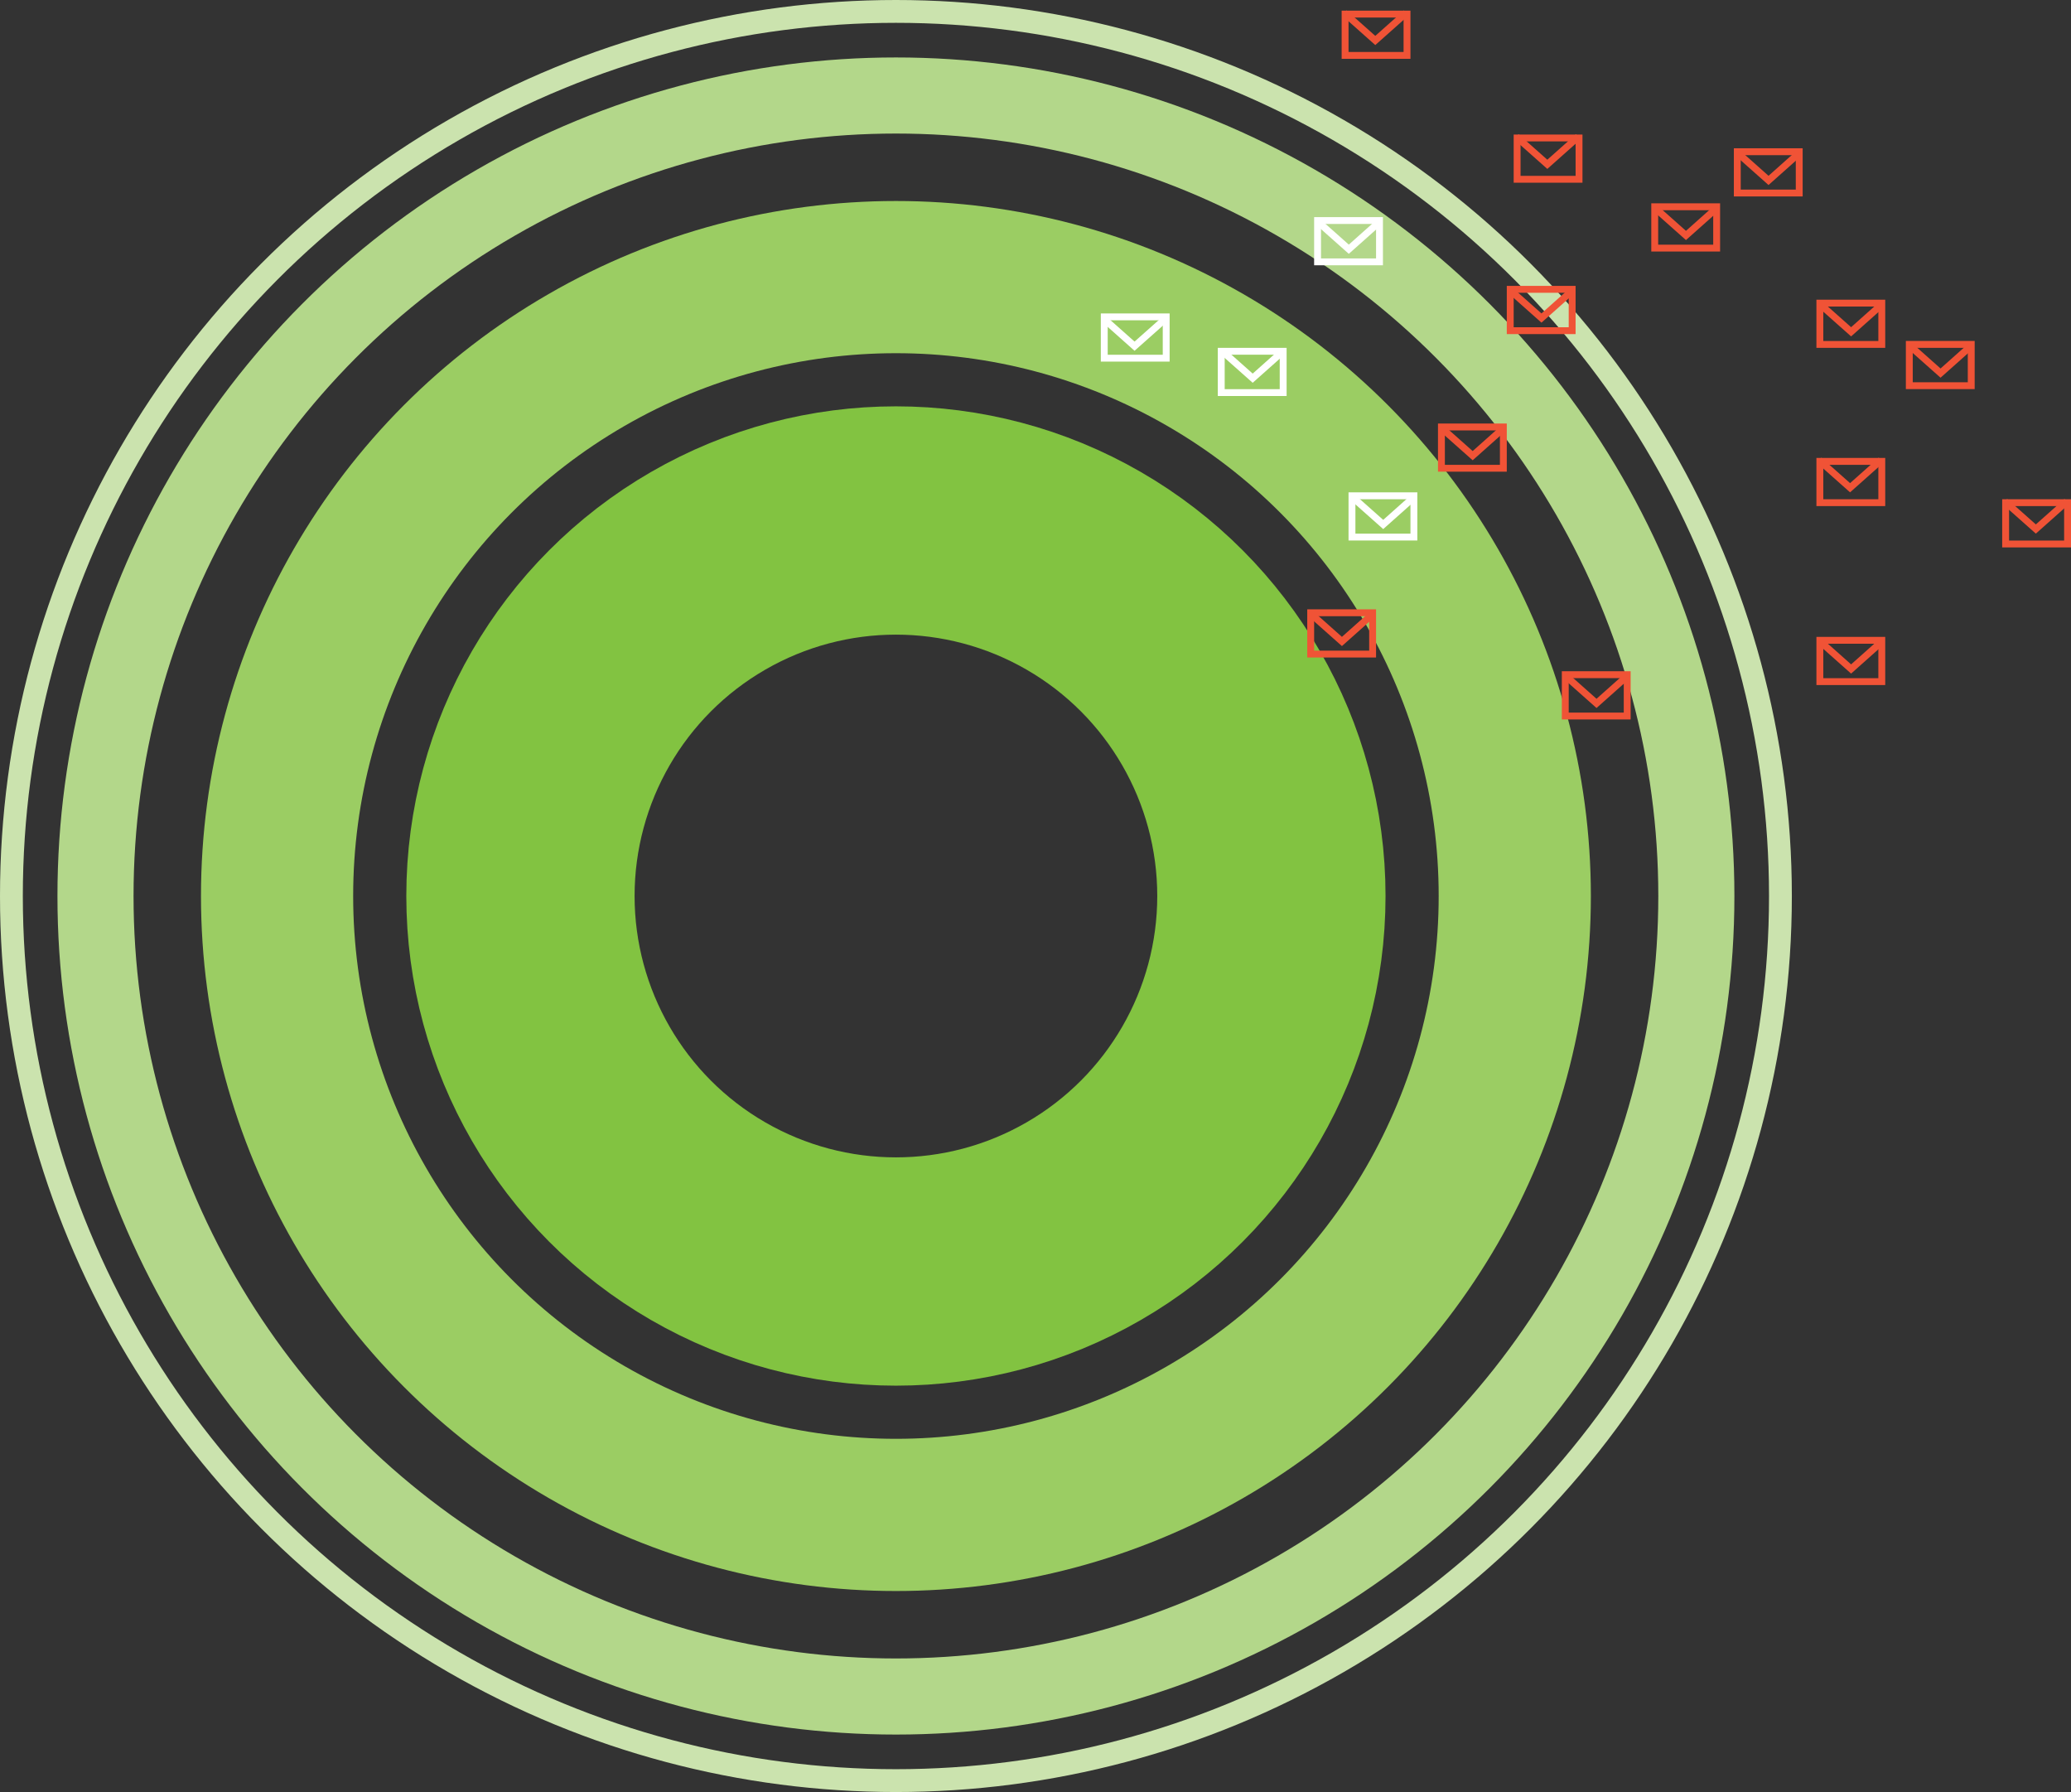 <svg xmlns="http://www.w3.org/2000/svg" width="272.17" height="235.483" viewBox="0 0 272.17 235.483">
  <rect x="0" y="0" width="272.17" height="235.483" fill="#333333" stroke="none"/>
  <g id="benefit_img_1" transform="translate(0 0.014)">
    <circle id="Ellipse_101" data-name="Ellipse 101" cx="49.345" cy="49.345" r="49.345" transform="translate(68.397 68.382)" fill="none" stroke="#82c341" stroke-width="30"/>
    <circle id="Ellipse_102" data-name="Ellipse 102" cx="81.329" cy="81.329" r="81.329" transform="translate(36.413 36.399)" fill="none" stroke="#9bcd63" stroke-width="20"/>
    <circle id="Ellipse_103" data-name="Ellipse 103" cx="116.242" cy="116.242" r="116.242" transform="translate(1.5 1.486)" fill="none" stroke="#cbe3ae" stroke-width="3"/>
    <circle id="Ellipse_104" data-name="Ellipse 104" cx="105.192" cy="105.192" r="105.192" transform="translate(12.55 12.536)" fill="none" stroke="#b3d78a" stroke-width="10"/>
    <path id="Path_10010" data-name="Path 10010" d="M272.873,72.72H263.83V66.39h9.043Zm-8.138-.9h7.234V67.294h-7.234Z" transform="translate(-25.117 -6.227)" fill="#f05336"/>
    <path id="Path_10011" data-name="Path 10011" d="M268.257,70.907l-4.377-3.888.606-.669,3.771,3.346,3.762-3.346.606.669Z" transform="translate(-25.122 -6.224)" fill="#f05336"/>
    <path id="Path_10012" data-name="Path 10012" d="M299.873,78.72H290.83V72.39h9.043Zm-8.138-.9h7.234V73.294h-7.234Z" transform="translate(-27.703 -6.802)" fill="#f05336"/>
    <path id="Path_10013" data-name="Path 10013" d="M295.257,76.907l-4.377-3.888.606-.669,3.771,3.346,3.762-3.346.606.669Z" transform="translate(-27.707 -6.798)" fill="#f05336"/>
    <path id="Path_10014" data-name="Path 10014" d="M203.873,7.72H194.83V1.39h9.043Zm-8.138-.9h7.234V2.294h-7.234Z" transform="translate(-18.511 -0.004)" fill="#f05336"/>
    <path id="Path_10015" data-name="Path 10015" d="M199.257,5.907,194.88,2.019l.606-.669L199.257,4.7l3.762-3.346.606.669Z" transform="translate(-18.516)" fill="#f05336"/>
    <path id="Path_10016" data-name="Path 10016" d="M228.873,25.72H219.83V19.39h9.043Zm-8.138-.9h7.234V20.294h-7.234Z" transform="translate(-20.904 -1.727)" fill="#f05336"/>
    <path id="Path_10017" data-name="Path 10017" d="M224.257,23.907l-4.377-3.888.606-.669,3.771,3.346,3.762-3.346.606.669Z" transform="translate(-20.909 -1.723)" fill="#f05336"/>
    <path id="Path_10018" data-name="Path 10018" d="M217.873,67.72H208.83V61.39h9.043Zm-8.138-.9h7.234V62.294h-7.234Z" transform="translate(-19.851 -5.749)" fill="#f05336"/>
    <path id="Path_10019" data-name="Path 10019" d="M213.407,66.246l-4.377-3.888.606-.678,3.771,3.355,3.762-3.355.606.678Z" transform="translate(-19.87 -5.776)" fill="#f05336"/>
    <path id="Path_10020" data-name="Path 10020" d="M272.873,98.72H263.83V92.39h9.043Zm-8.138-.9h7.234V93.294h-7.234Z" transform="translate(-25.117 -8.717)" fill="#f05336"/>
    <path id="Path_10021" data-name="Path 10021" d="M268.407,97.246l-4.377-3.888.606-.678,3.771,3.355,3.762-3.355.606.678Z" transform="translate(-25.136 -8.745)" fill="#f05336"/>
    <path id="Path_10022" data-name="Path 10022" d="M235.873,103.72H226.83V97.39h9.043Zm-8.138-.9h7.234V98.294h-7.234Z" transform="translate(-21.575 -9.196)" fill="#f05336"/>
    <path id="Path_10023" data-name="Path 10023" d="M231.407,102.246l-4.377-3.888.606-.678,3.771,3.355,3.762-3.355.606.678Z" transform="translate(-21.594 -9.223)" fill="#f05336"/>
    <path id="Path_10024" data-name="Path 10024" d="M198.873,94.72H189.83V88.39h9.043Zm-8.138-.9h7.234V89.294h-7.234Z" transform="translate(-18.032 -8.334)" fill="#f05336"/>
    <path id="Path_10025" data-name="Path 10025" d="M194.407,93.246l-4.377-3.888.606-.678,3.771,3.355,3.762-3.355.606.678Z" transform="translate(-18.051 -8.362)" fill="#f05336"/>
    <path id="Path_10026" data-name="Path 10026" d="M227.873,47.72H218.83V41.39h9.043Zm-8.138-.9h7.234V42.294h-7.234Z" transform="translate(-20.809 -3.834)" fill="#f05336"/>
    <path id="Path_10027" data-name="Path 10027" d="M223.407,46.246l-4.377-3.888.606-.678,3.771,3.355,3.762-3.355.606.678Z" transform="translate(-20.828 -3.861)" fill="#f05336"/>
    <path id="Path_10028" data-name="Path 10028" d="M199.873,37.72H190.83V31.39h9.043Zm-8.138-.9h7.234V32.294h-7.234Z" transform="translate(-18.128 -2.876)" fill="#fff"/>
    <path id="Path_10029" data-name="Path 10029" d="M195.407,36.246l-4.377-3.888.606-.678,3.771,3.355,3.762-3.355.606.678Z" transform="translate(-18.147 -2.904)" fill="#fff"/>
    <path id="Path_10030" data-name="Path 10030" d="M248.873,35.72H239.83V29.39h9.043Zm-8.138-.9h7.234V30.294h-7.234Z" transform="translate(-22.819 -2.685)" fill="#f05336"/>
    <path id="Path_10031" data-name="Path 10031" d="M244.407,34.246l-4.377-3.888.606-.678,3.771,3.355,3.762-3.355.606.678Z" transform="translate(-22.839 -2.713)" fill="#f05336"/>
    <path id="Path_10032" data-name="Path 10032" d="M260.873,27.72H251.83V21.39h9.043Zm-8.138-.9h7.234V22.294h-7.234Z" transform="translate(-23.968 -1.919)" fill="#f05336"/>
    <path id="Path_10033" data-name="Path 10033" d="M256.407,26.246l-4.377-3.888.606-.678,3.771,3.355,3.762-3.355.606.678Z" transform="translate(-23.988 -1.947)" fill="#f05336"/>
    <path id="Path_10034" data-name="Path 10034" d="M204.873,77.72H195.83V71.39h9.043Zm-8.138-.9h7.234V72.294h-7.234Z" transform="translate(-18.607 -6.706)" fill="#fff"/>
    <path id="Path_10035" data-name="Path 10035" d="M200.407,76.246l-4.377-3.888.606-.678,3.771,3.355,3.762-3.355.606.678Z" transform="translate(-18.626 -6.734)" fill="#fff"/>
    <path id="Path_10036" data-name="Path 10036" d="M272.873,49.72H263.83V43.39h9.043Zm-8.138-.9h7.234V44.294h-7.234Z" transform="translate(-25.117 -4.025)" fill="#f05336"/>
    <path id="Path_10037" data-name="Path 10037" d="M268.407,48.246l-4.377-3.888.606-.678,3.771,3.355,3.762-3.355.606.678Z" transform="translate(-25.136 -4.053)" fill="#f05336"/>
    <path id="Path_10038" data-name="Path 10038" d="M285.872,55.72H276.83V49.39h9.043Zm-8.138-.9h7.234V50.294h-7.234Z" transform="translate(-26.362 -4.6)" fill="#f05336"/>
    <path id="Path_10039" data-name="Path 10039" d="M281.407,54.246l-4.377-3.888.606-.678,3.771,3.355,3.762-3.355.606.678Z" transform="translate(-26.381 -4.627)" fill="#f05336"/>
    <path id="Path_10040" data-name="Path 10040" d="M185.873,56.72H176.83V50.39h9.043Zm-8.138-.9h7.234V51.294h-7.234Z" transform="translate(-16.787 -4.695)" fill="#fff"/>
    <path id="Path_10041" data-name="Path 10041" d="M181.437,54.986,177.06,51.1l.606-.678,3.771,3.355L185.2,50.42l.606.678Z" transform="translate(-16.809 -4.698)" fill="#fff"/>
    <path id="Path_10042" data-name="Path 10042" d="M168.873,51.72H159.83V45.39h9.043Zm-8.138-.9h7.234V46.294h-7.234Z" transform="translate(-15.16 -4.217)" fill="#fff"/>
    <path id="Path_10043" data-name="Path 10043" d="M164.268,50.337,159.9,46.449l.606-.669,3.762,3.346,3.771-3.346.606.669Z" transform="translate(-15.166 -4.254)" fill="#fff"/>
  </g>
</svg>
